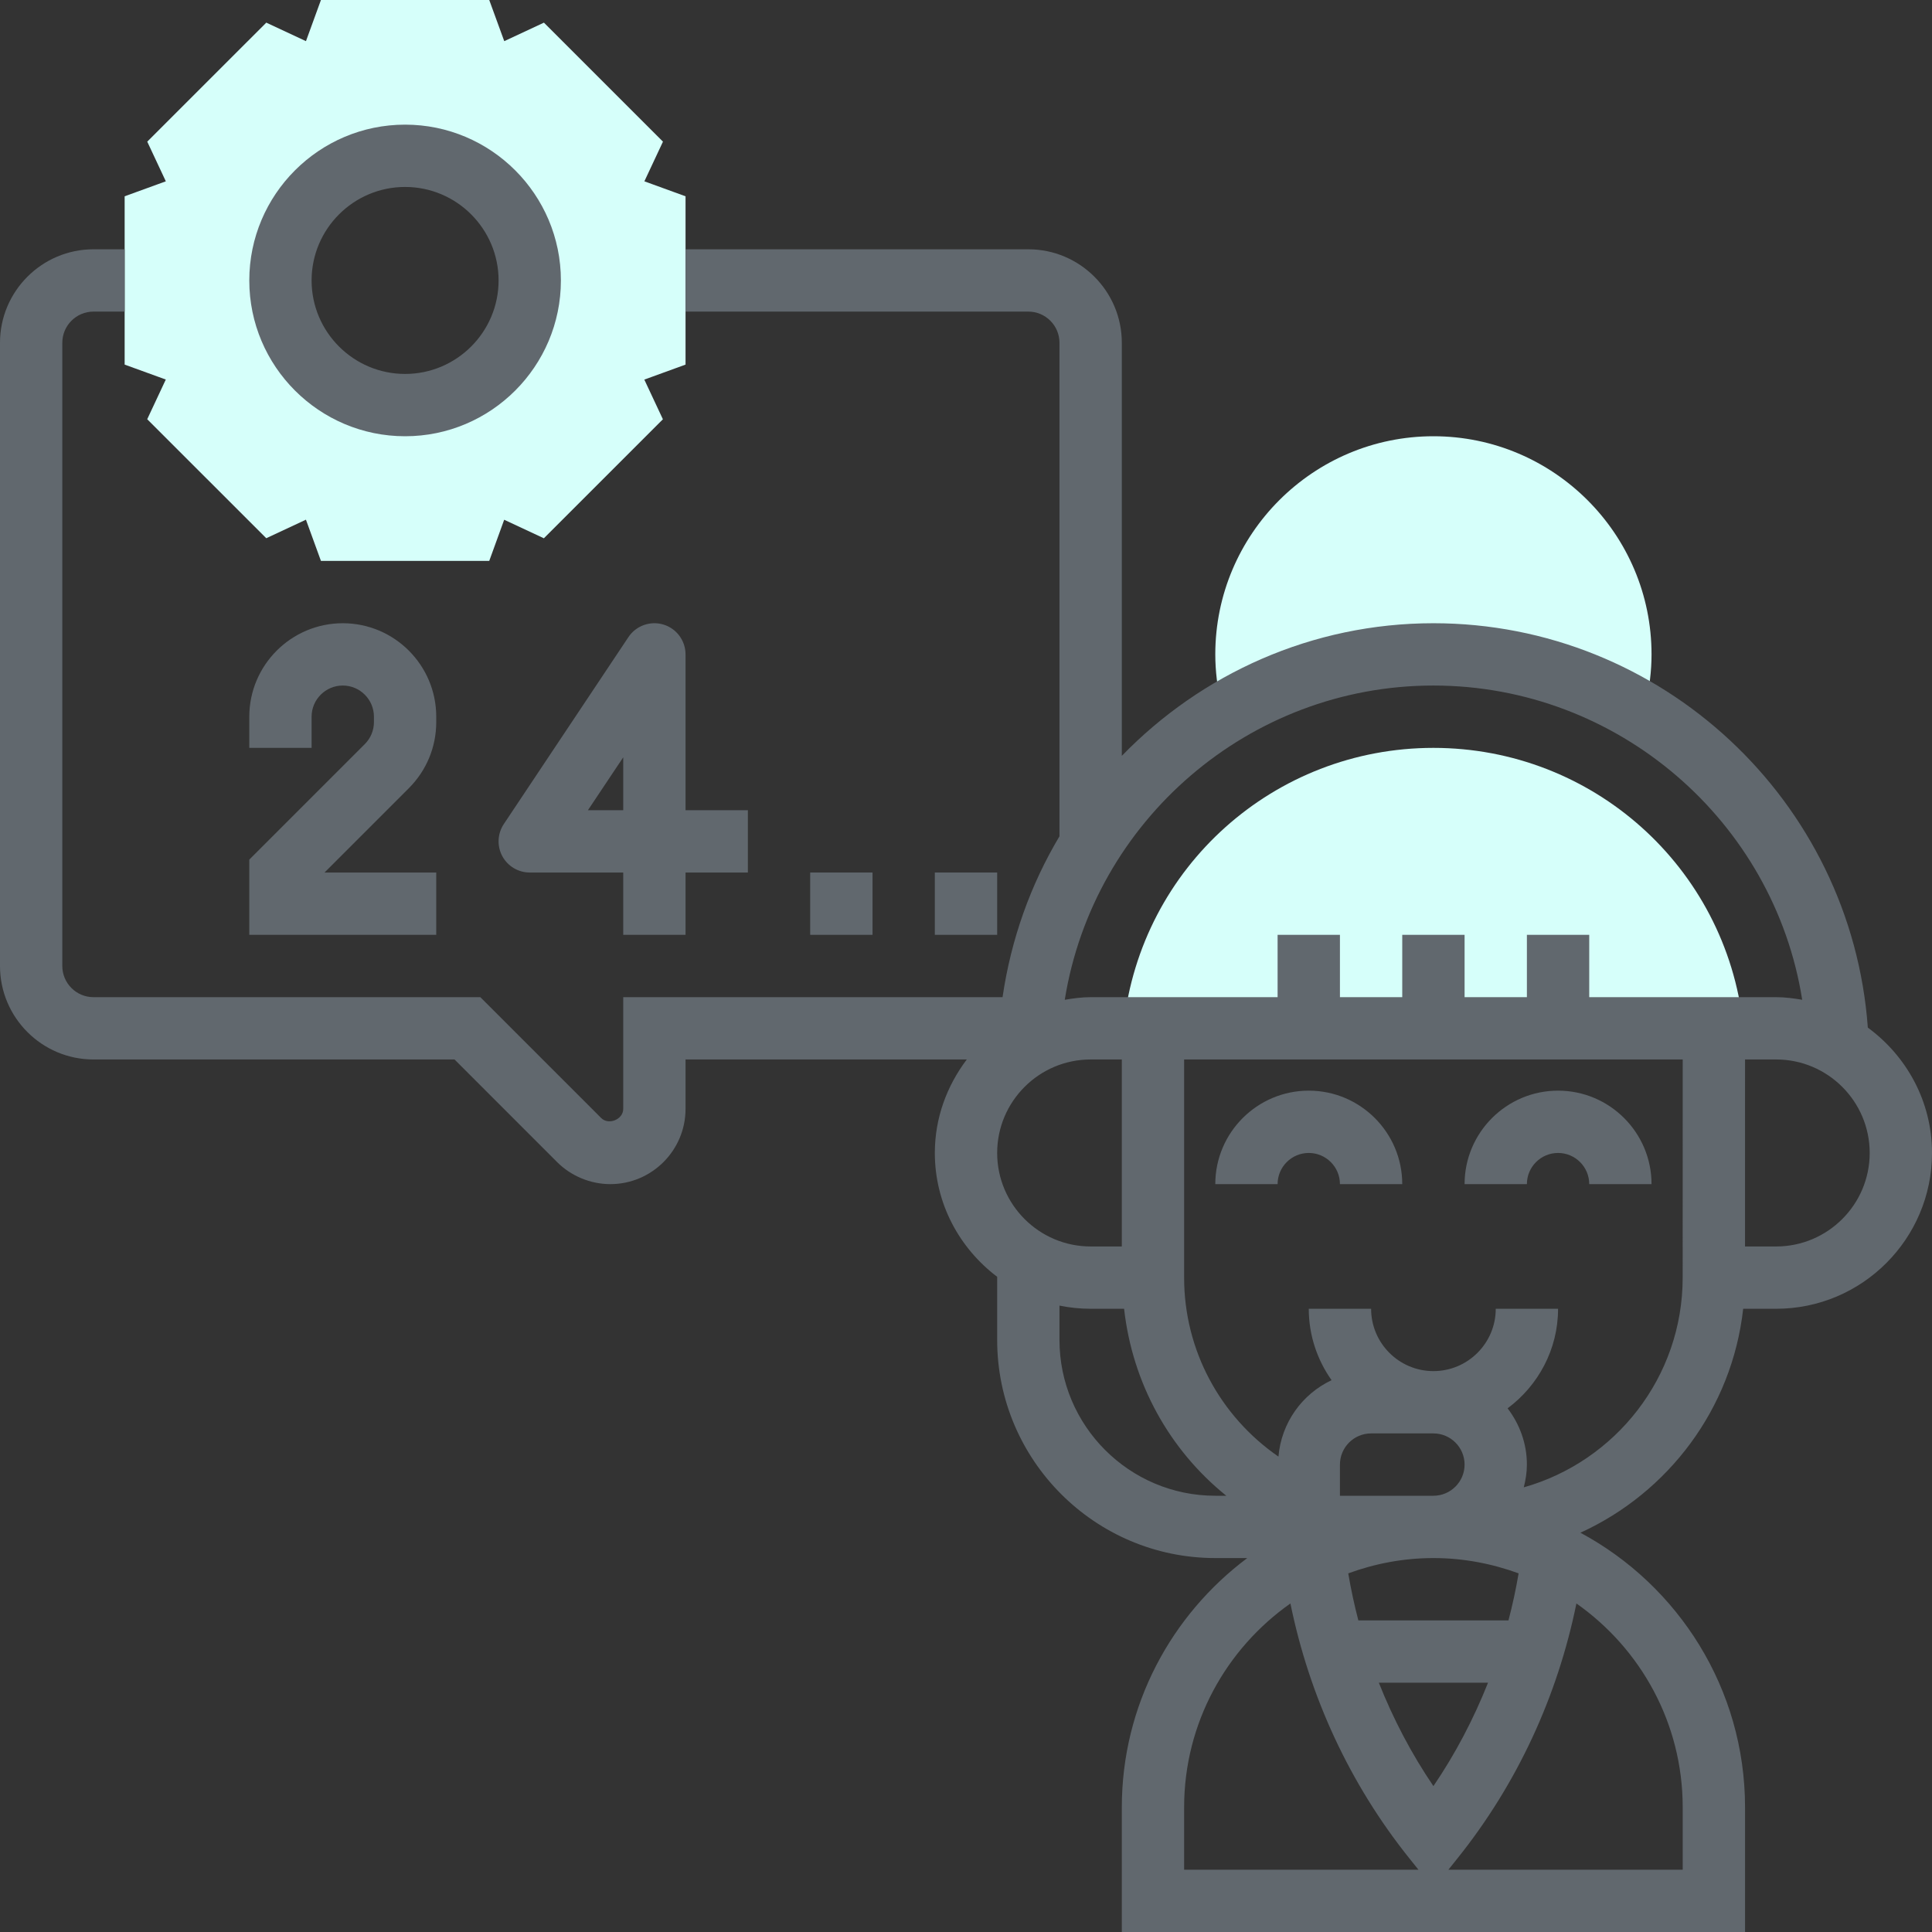 <svg width="60" height="60" viewBox="0 0 60 60" fill="none" xmlns="http://www.w3.org/2000/svg">
<rect x="0" y="0" width="60" height="60" fill="#333333" stroke="none"/>
<g clip-path="url(#clip0_111_59)">
<path d="M21.29 6.096L20.012 5.631L20.589 4.399L16.892 0.703L15.66 1.278L15.194 0H9.967L9.502 1.278L8.27 0.703L4.573 4.399L5.15 5.631L3.871 6.096V11.323L5.149 11.787L4.572 13.019L8.269 16.715L9.501 16.139L9.967 17.419H15.194L15.658 16.141L16.89 16.717L20.587 13.021L20.01 11.789L21.29 11.323V6.096ZM12.581 12.581C10.443 12.581 8.71 10.847 8.71 8.71C8.71 6.572 10.443 4.839 12.581 4.839C14.718 4.839 16.451 6.572 16.451 8.71C16.451 10.847 14.718 12.581 12.581 12.581Z" fill="#D6FFFA"/>
<path d="M54.146 31.936L54.135 31.83C53.593 26.924 49.457 23.226 44.516 23.226C39.575 23.226 35.439 26.924 34.898 31.83L34.886 31.936H54.146Z" fill="#D6FFFA"/>
<path d="M37.995 22.159C39.896 21 42.124 20.323 44.516 20.323C46.908 20.323 49.136 21 51.038 22.159L51.102 21.888C51.227 21.359 51.29 20.832 51.29 20.323C51.29 16.587 48.251 13.548 44.516 13.548C40.782 13.548 37.742 16.587 37.742 20.323C37.742 20.832 37.805 21.359 37.93 21.888L37.995 22.159Z" fill="#D6FFFA"/>
<path d="M12.581 13.548C15.249 13.548 17.419 11.378 17.419 8.71C17.419 6.042 15.249 3.871 12.581 3.871C9.913 3.871 7.742 6.042 7.742 8.71C7.742 11.378 9.913 13.548 12.581 13.548ZM12.581 5.806C14.181 5.806 15.484 7.109 15.484 8.71C15.484 10.31 14.181 11.613 12.581 11.613C10.98 11.613 9.677 10.31 9.677 8.71C9.677 7.109 10.98 5.806 12.581 5.806Z" fill="#61686e"/>
<path d="M13.548 27.097H10.078L12.698 24.477C13.245 23.929 13.548 23.2 13.548 22.424V22.258C13.548 20.657 12.246 19.355 10.645 19.355C9.045 19.355 7.742 20.657 7.742 22.258V23.226H9.677V22.258C9.677 21.725 10.111 21.29 10.645 21.29C11.179 21.29 11.613 21.725 11.613 22.258V22.424C11.613 22.682 11.512 22.926 11.329 23.109L7.742 26.696V29.032H13.548V27.097Z" fill="#61686e"/>
<path d="M15.598 26.586C15.766 26.9 16.095 27.097 16.452 27.097H19.355V29.032H21.29V27.097H23.226V25.161H21.29V20.323C21.29 19.897 21.012 19.519 20.603 19.396C20.197 19.273 19.753 19.43 19.517 19.785L15.646 25.592C15.449 25.889 15.43 26.27 15.598 26.586ZM19.355 23.519V25.161H18.259L19.355 23.519Z" fill="#61686e"/>
<path d="M29.032 27.097H30.968V29.032H29.032V27.097Z" fill="#61686e"/>
<path d="M25.161 27.097H27.097V29.032H25.161V27.097Z" fill="#61686e"/>
<path d="M40.645 35.806C41.179 35.806 41.613 36.24 41.613 36.774H43.548C43.548 35.174 42.246 33.871 40.645 33.871C39.044 33.871 37.742 35.174 37.742 36.774H39.677C39.677 36.24 40.111 35.806 40.645 35.806Z" fill="#61686e"/>
<path d="M48.387 35.806C48.921 35.806 49.355 36.24 49.355 36.774H51.29C51.29 35.174 49.988 33.871 48.387 33.871C46.786 33.871 45.484 35.174 45.484 36.774H47.419C47.419 36.24 47.853 35.806 48.387 35.806Z" fill="#61686e"/>
<path d="M58.007 31.913C57.495 24.862 51.596 19.355 44.516 19.355C40.739 19.355 37.306 20.931 34.839 23.474V10.645C34.839 9.045 33.536 7.742 31.936 7.742H21.29V9.677H31.936C32.47 9.677 32.903 10.112 32.903 10.645V25.972C32.009 27.469 31.4 29.159 31.135 30.968H19.355V34.438C19.356 34.765 18.901 34.951 18.671 34.722L14.917 30.968H2.903C2.369 30.968 1.935 30.533 1.935 30V10.645C1.935 10.112 2.369 9.677 2.903 9.677H3.871V7.742H2.903C1.303 7.742 0 9.045 0 10.645V30C0 31.601 1.303 32.903 2.903 32.903H14.116L17.302 36.09C17.737 36.525 18.339 36.774 18.954 36.774C20.242 36.774 21.29 35.726 21.29 34.438V32.903H30.025C29.411 33.714 29.032 34.713 29.032 35.806C29.032 37.381 29.8 38.769 30.968 39.652V41.613C30.968 45.347 34.007 48.387 37.742 48.387H38.735C36.376 50.153 34.839 52.962 34.839 56.129V60H54.194V56.129C54.194 52.443 52.121 49.234 49.081 47.6C51.811 46.355 53.791 43.747 54.136 40.645H55.161C57.829 40.645 60 38.474 60 35.806C60 34.206 59.209 32.795 58.007 31.913ZM44.516 21.29C50.26 21.29 55.096 25.518 55.969 31.049C55.705 31.005 55.438 30.968 55.161 30.968H49.355V29.032H47.419V30.968H45.484V29.032H43.548V30.968H41.613V29.032H39.677V30.968H33.871C33.596 30.968 33.33 31.005 33.067 31.049C33.96 25.494 38.789 21.29 44.516 21.29ZM34.839 38.71H33.871C32.27 38.71 30.968 37.407 30.968 35.806C30.968 34.206 32.27 32.903 33.871 32.903H34.839V38.71ZM32.903 41.613V40.547C33.216 40.611 33.54 40.645 33.871 40.645H34.91C35.166 42.947 36.311 45.024 38.084 46.452H37.742C35.074 46.452 32.903 44.281 32.903 41.613ZM41.613 45.484C41.613 44.95 42.047 44.516 42.581 44.516H44.516C45.05 44.516 45.484 44.95 45.484 45.484C45.484 46.018 45.05 46.452 44.516 46.452H43.547H41.613V45.484ZM46.847 50.323H42.185C42.059 49.843 41.955 49.355 41.871 48.862C42.698 48.56 43.586 48.387 44.516 48.387C45.446 48.387 46.334 48.56 47.162 48.862C47.078 49.355 46.973 49.843 46.847 50.323ZM46.212 52.258C45.764 53.386 45.199 54.465 44.516 55.469C43.833 54.465 43.269 53.386 42.821 52.258H46.212ZM36.774 56.129C36.774 53.512 38.083 51.199 40.075 49.797C40.666 52.694 41.922 55.404 43.76 57.702L44.051 58.065H36.774V56.129ZM52.258 56.129V58.065H44.982L45.272 57.702C47.111 55.404 48.367 52.694 48.957 49.797C50.95 51.199 52.258 53.512 52.258 56.129ZM52.257 39.677C52.257 42.774 50.165 45.387 47.322 46.191C47.38 45.964 47.419 45.729 47.419 45.484C47.419 44.826 47.191 44.225 46.82 43.737C47.766 43.032 48.387 41.914 48.387 40.645H46.452C46.452 41.713 45.584 42.581 44.516 42.581C43.449 42.581 42.581 41.713 42.581 40.645H40.645C40.645 41.472 40.91 42.234 41.353 42.863C40.438 43.294 39.794 44.184 39.703 45.236C37.896 43.988 36.773 41.935 36.774 39.677V32.903H52.258L52.257 39.677ZM55.161 38.71H54.193L54.194 32.903H55.161C56.762 32.903 58.065 34.206 58.065 35.806C58.065 37.407 56.762 38.71 55.161 38.71Z" fill="#61686e"/>
</g>
<defs>
<clipPath id="clip0_111_59">
<rect width="60" height="60" fill="white"/>
</clipPath>
</defs>
</svg>
